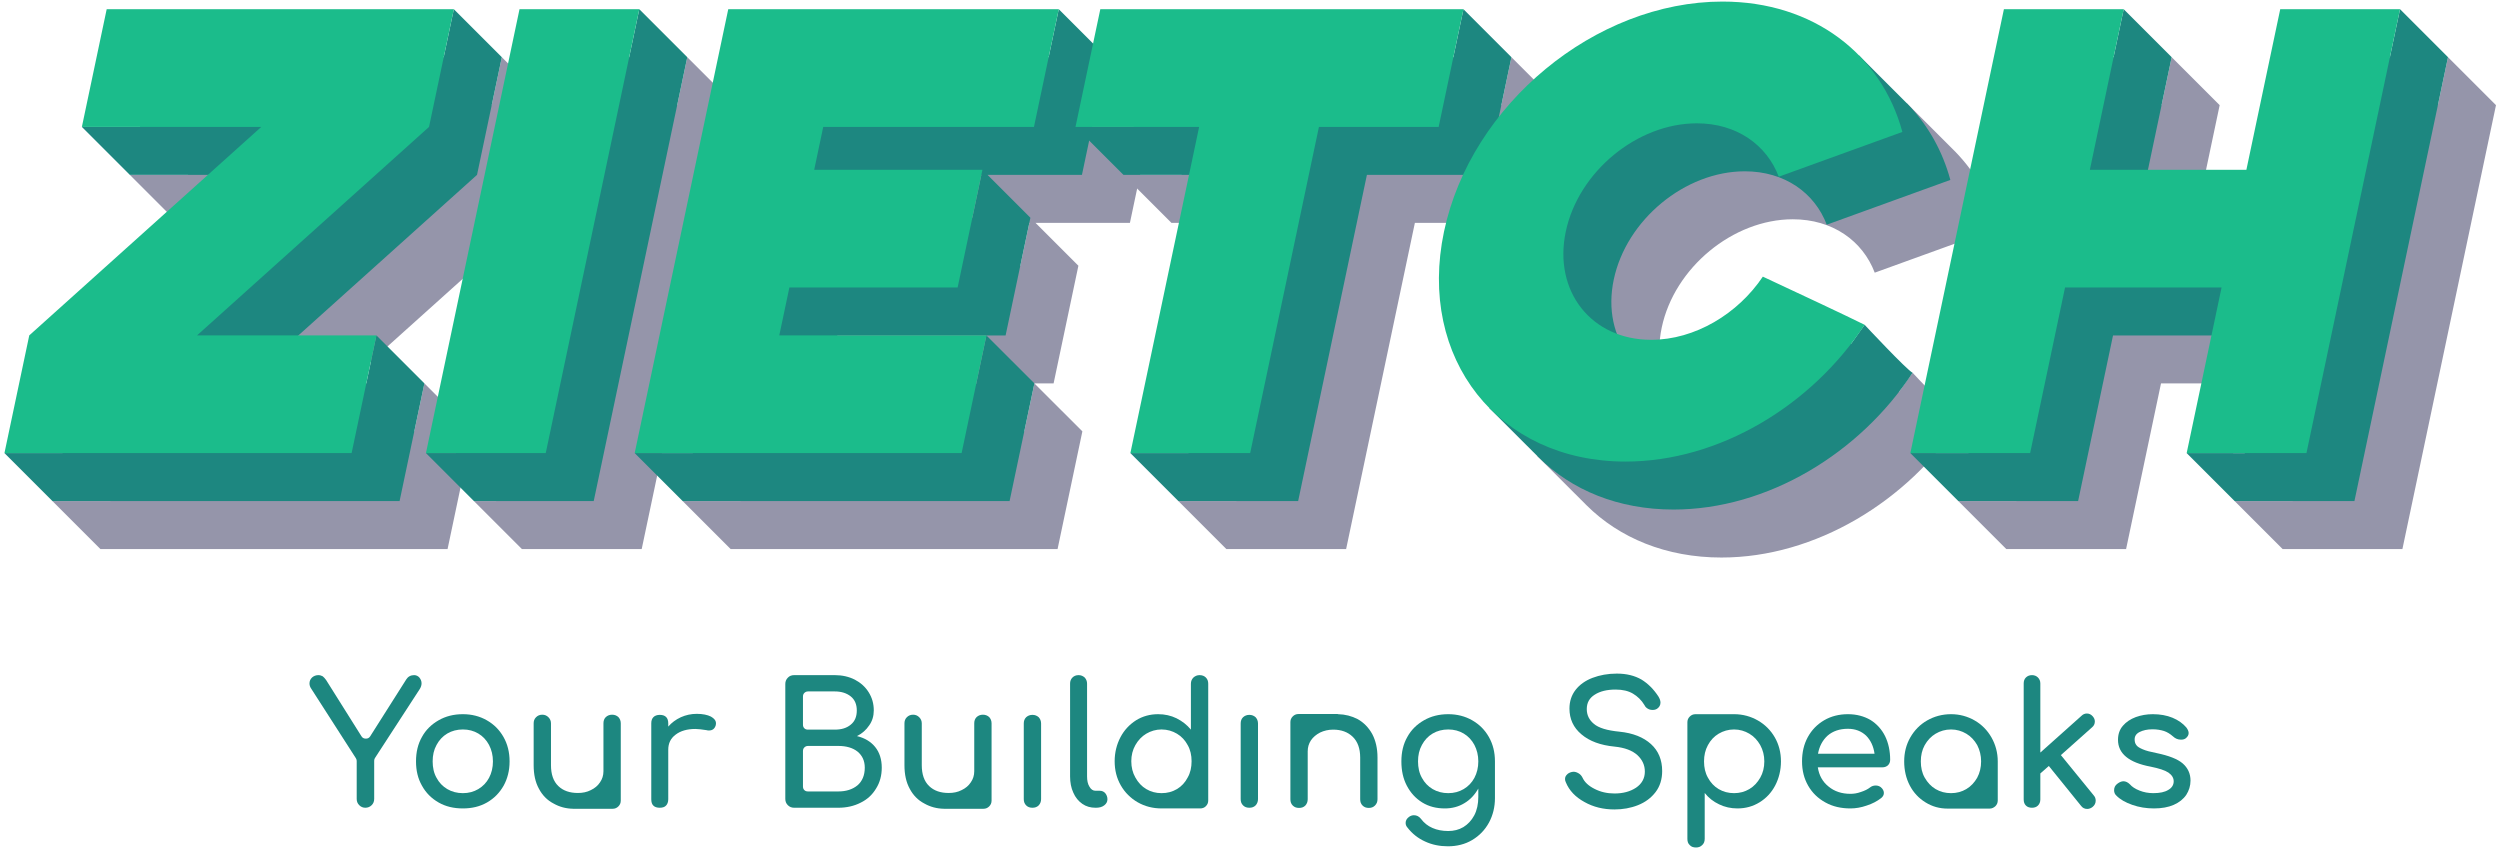 <svg width="424" height="144" viewBox="0 0 424 144" fill="none" xmlns="http://www.w3.org/2000/svg">
<path d="M71.123 114.905C70.893 114.646 70.576 114.502 70.23 114.502C69.654 114.502 69.193 114.761 68.905 115.222L62.771 124.898C62.598 125.158 62.368 125.273 62.051 125.273C61.734 125.273 61.475 125.158 61.302 124.87L55.312 115.337C55.11 115.049 54.909 114.847 54.736 114.703C54.534 114.588 54.275 114.502 53.987 114.502C53.584 114.502 53.209 114.646 52.921 114.905C52.633 115.193 52.489 115.51 52.489 115.913C52.489 116.201 52.576 116.518 52.806 116.834L60.352 128.585C60.438 128.729 60.496 128.873 60.496 129.046V135.497C60.496 135.929 60.64 136.274 60.928 136.562C61.216 136.85 61.561 136.994 61.965 136.994C62.368 136.994 62.742 136.85 63.03 136.562C63.318 136.274 63.462 135.929 63.462 135.497V129.046C63.462 128.902 63.491 128.729 63.577 128.585L71.209 116.834C71.382 116.546 71.497 116.23 71.497 115.884C71.497 115.51 71.353 115.193 71.123 114.905Z" fill="#1D8780"/>
<path d="M82.566 122.162C81.356 121.471 80.002 121.126 78.505 121.126C76.95 121.126 75.596 121.471 74.386 122.162C73.177 122.854 72.226 123.775 71.564 124.985C70.873 126.194 70.556 127.577 70.556 129.132C70.556 130.687 70.873 132.041 71.564 133.25C72.226 134.46 73.177 135.41 74.386 136.102C75.596 136.793 76.95 137.11 78.505 137.11C80.031 137.11 81.385 136.793 82.594 136.102C83.804 135.41 84.726 134.46 85.417 133.25C86.079 132.041 86.425 130.687 86.425 129.132C86.425 127.577 86.079 126.194 85.388 124.985C84.697 123.775 83.775 122.854 82.566 122.162ZM75.855 124.409C76.633 123.948 77.526 123.718 78.505 123.718C79.484 123.718 80.348 123.948 81.126 124.409C81.903 124.87 82.508 125.532 82.94 126.338C83.372 127.174 83.602 128.095 83.602 129.132C83.602 130.169 83.372 131.119 82.94 131.926C82.508 132.732 81.903 133.366 81.126 133.826C80.348 134.287 79.484 134.518 78.505 134.518C77.526 134.518 76.633 134.287 75.855 133.826C75.078 133.366 74.473 132.732 74.041 131.926C73.58 131.119 73.378 130.169 73.378 129.132C73.378 128.095 73.58 127.174 74.041 126.338C74.473 125.532 75.078 124.87 75.855 124.409Z" fill="#1D8780"/>
<path d="M105.283 135.526V122.681C105.283 122.249 105.139 121.903 104.879 121.615C104.591 121.356 104.246 121.212 103.814 121.212C103.382 121.212 103.036 121.356 102.748 121.615C102.46 121.903 102.345 122.249 102.345 122.681V130.802C102.345 131.522 102.143 132.127 101.769 132.674C101.395 133.25 100.876 133.682 100.214 133.999C99.551 134.345 98.802 134.489 98.025 134.489C96.614 134.489 95.519 134.114 94.684 133.308C93.849 132.502 93.446 131.321 93.446 129.766V122.681C93.446 122.278 93.302 121.932 93.014 121.644C92.726 121.356 92.38 121.212 91.977 121.212C91.545 121.212 91.199 121.356 90.911 121.644C90.623 121.932 90.508 122.278 90.508 122.681V129.766C90.508 131.35 90.796 132.674 91.401 133.769C91.977 134.863 92.812 135.727 93.878 136.274C94.886 136.85 95.98 137.138 97.19 137.167C97.247 137.167 99.465 137.167 103.929 137.167C104.303 137.167 104.62 137.023 104.879 136.764C105.139 136.505 105.283 136.188 105.283 135.785V135.526Z" fill="#1D8780"/>
<path d="M120.565 121.529C119.989 121.241 119.183 121.068 118.175 121.068C117.195 121.068 116.303 121.27 115.467 121.644C114.603 122.047 113.912 122.566 113.336 123.228V122.681C113.336 121.73 112.847 121.241 111.896 121.241C111.435 121.241 111.061 121.385 110.831 121.615C110.571 121.874 110.456 122.22 110.456 122.681V135.554C110.456 136.044 110.571 136.418 110.831 136.649C111.061 136.879 111.435 136.994 111.896 136.994C112.357 136.994 112.731 136.879 112.962 136.62C113.192 136.39 113.336 136.015 113.336 135.554V127.145C113.336 126.079 113.739 125.215 114.603 124.582C115.439 123.948 116.562 123.631 117.944 123.631C118.405 123.631 119.039 123.718 119.816 123.833C119.989 123.89 120.133 123.89 120.248 123.89C120.824 123.89 121.227 123.602 121.4 122.969C121.4 122.911 121.429 122.825 121.429 122.681C121.429 122.22 121.141 121.846 120.565 121.529Z" fill="#1D8780"/>
<path d="M144.996 115.279C143.988 114.761 142.836 114.502 141.569 114.502H134.685C134.253 114.502 133.879 114.646 133.62 114.934C133.332 115.222 133.188 115.567 133.188 115.999V135.497C133.188 135.929 133.332 136.274 133.62 136.562C133.908 136.85 134.253 136.994 134.685 136.994H142.173C143.585 136.994 144.852 136.706 145.975 136.13C147.098 135.583 147.962 134.777 148.596 133.711C149.229 132.703 149.546 131.522 149.546 130.198C149.546 128.786 149.172 127.606 148.423 126.684C147.674 125.762 146.637 125.158 145.341 124.841C146.205 124.409 146.897 123.804 147.415 123.026C147.933 122.306 148.193 121.442 148.193 120.492C148.193 119.34 147.905 118.332 147.329 117.41C146.753 116.489 145.975 115.798 144.996 115.279ZM144.276 122.911C143.585 123.487 142.692 123.746 141.569 123.746H137.047C136.788 123.746 136.586 123.689 136.413 123.516C136.241 123.343 136.183 123.142 136.183 122.882V118.159C136.183 117.9 136.241 117.698 136.413 117.526C136.586 117.353 136.788 117.266 137.047 117.266H141.569C142.692 117.266 143.585 117.554 144.276 118.102C144.967 118.649 145.313 119.455 145.313 120.492C145.313 121.558 144.967 122.364 144.276 122.911ZM145.428 133.193C144.593 133.884 143.498 134.23 142.173 134.23H137.047C136.788 134.23 136.586 134.172 136.413 133.999C136.241 133.826 136.183 133.625 136.183 133.366V127.404C136.183 127.145 136.241 126.943 136.413 126.77C136.586 126.598 136.788 126.511 137.047 126.511H142.173C143.527 126.511 144.621 126.828 145.428 127.462C146.234 128.124 146.666 129.017 146.666 130.198C146.666 131.494 146.234 132.502 145.428 133.193Z" fill="#1D8780"/>
<path d="M168.17 135.526V122.681C168.17 122.249 168.026 121.903 167.767 121.615C167.479 121.356 167.133 121.212 166.701 121.212C166.269 121.212 165.924 121.356 165.636 121.615C165.348 121.903 165.232 122.249 165.232 122.681V130.802C165.232 131.522 165.031 132.127 164.656 132.674C164.282 133.25 163.764 133.682 163.101 133.999C162.439 134.345 161.69 134.489 160.912 134.489C159.501 134.489 158.407 134.114 157.572 133.308C156.736 132.502 156.333 131.321 156.333 129.766V122.681C156.333 122.278 156.189 121.932 155.901 121.644C155.613 121.356 155.268 121.212 154.864 121.212C154.432 121.212 154.087 121.356 153.799 121.644C153.511 121.932 153.396 122.278 153.396 122.681V129.766C153.396 131.35 153.684 132.674 154.288 133.769C154.864 134.863 155.7 135.727 156.765 136.274C157.773 136.85 158.868 137.138 160.077 137.167C160.135 137.167 162.352 137.167 166.816 137.167C167.191 137.167 167.508 137.023 167.767 136.764C168.026 136.505 168.17 136.188 168.17 135.785V135.526Z" fill="#1D8780"/>
<path d="M174.035 121.644C173.747 121.932 173.632 122.278 173.632 122.71V135.526C173.632 135.958 173.747 136.303 174.035 136.591C174.323 136.879 174.668 136.994 175.1 136.994C175.532 136.994 175.878 136.879 176.166 136.591C176.425 136.303 176.569 135.958 176.569 135.526V122.71C176.569 122.278 176.425 121.932 176.166 121.644C175.878 121.385 175.532 121.241 175.1 121.241C174.668 121.241 174.323 121.385 174.035 121.644Z" fill="#1D8780"/>
<path d="M181.89 114.905C181.602 115.193 181.486 115.538 181.486 115.942V131.666C181.486 132.703 181.659 133.625 182.034 134.431C182.379 135.238 182.898 135.871 183.56 136.332C184.222 136.793 184.971 136.994 185.806 136.994H185.864C186.44 136.994 186.901 136.879 187.275 136.591C187.621 136.332 187.822 135.986 187.822 135.554C187.822 135.151 187.678 134.806 187.448 134.518C187.218 134.258 186.901 134.114 186.526 134.114H185.806C185.374 134.114 185.029 133.884 184.77 133.423C184.482 132.962 184.366 132.386 184.366 131.666V115.942C184.366 115.538 184.222 115.193 183.963 114.905C183.675 114.646 183.33 114.502 182.926 114.502C182.494 114.502 182.149 114.646 181.89 114.905Z" fill="#1D8780"/>
<path d="M189.046 129.103C189.046 130.63 189.392 131.983 190.083 133.193C190.774 134.402 191.753 135.382 192.963 136.073C194.172 136.764 195.526 137.11 196.995 137.11H197.11H197.168H203.532C203.936 137.11 204.252 136.994 204.512 136.735C204.8 136.447 204.915 136.13 204.915 135.756V129.622V129.103V115.97C204.915 115.538 204.8 115.193 204.512 114.905C204.252 114.646 203.907 114.502 203.446 114.502C203.043 114.502 202.697 114.646 202.409 114.905C202.121 115.193 201.977 115.538 201.977 115.97V123.746C201.315 122.94 200.508 122.306 199.529 121.817C198.579 121.356 197.542 121.126 196.419 121.126C195.036 121.126 193.798 121.471 192.675 122.162C191.552 122.882 190.659 123.833 190.025 125.042C189.392 126.252 189.046 127.634 189.046 129.103ZM191.868 129.103C191.868 128.095 192.099 127.174 192.56 126.367C193.02 125.561 193.625 124.898 194.403 124.438C195.18 123.977 196.044 123.718 196.995 123.718C197.974 123.718 198.838 123.977 199.616 124.438C200.393 124.898 200.998 125.561 201.43 126.367C201.891 127.174 202.092 128.095 202.092 129.103C202.092 130.14 201.891 131.062 201.43 131.868C200.998 132.703 200.393 133.366 199.616 133.826C198.838 134.287 197.974 134.518 196.995 134.518C196.044 134.518 195.18 134.287 194.403 133.826C193.625 133.366 193.02 132.703 192.56 131.868C192.099 131.062 191.868 130.14 191.868 129.103Z" fill="#1D8780"/>
<path d="M210.822 121.644C210.534 121.932 210.419 122.278 210.419 122.71V135.526C210.419 135.958 210.534 136.303 210.822 136.591C211.11 136.879 211.456 136.994 211.888 136.994C212.32 136.994 212.666 136.879 212.954 136.591C213.213 136.303 213.357 135.958 213.357 135.526V122.71C213.357 122.278 213.213 121.932 212.954 121.644C212.666 121.385 212.32 121.241 211.888 121.241C211.456 121.241 211.11 121.385 210.822 121.644Z" fill="#1D8780"/>
<path d="M232.732 124.495C232.127 123.401 231.292 122.537 230.255 121.961C229.247 121.442 228.152 121.154 226.943 121.126C226.914 121.126 226.856 121.097 226.856 121.097H220.232C219.829 121.097 219.512 121.241 219.253 121.5C218.965 121.788 218.85 122.105 218.85 122.479C218.85 122.508 218.85 122.566 218.85 122.594C218.85 122.652 218.85 122.681 218.85 122.71V135.554C218.85 135.986 218.965 136.332 219.253 136.62C219.541 136.908 219.887 137.023 220.319 137.023C220.751 137.023 221.096 136.908 221.384 136.62C221.643 136.332 221.787 135.986 221.787 135.554V127.433C221.787 126.742 221.96 126.137 222.335 125.561C222.709 125.014 223.227 124.582 223.89 124.236C224.552 123.919 225.301 123.746 226.107 123.746C227.49 123.746 228.584 124.15 229.42 124.956C230.255 125.762 230.687 126.943 230.687 128.47V135.554C230.687 135.986 230.802 136.332 231.09 136.62C231.378 136.908 231.724 137.023 232.156 137.023C232.559 137.023 232.904 136.908 233.192 136.62C233.48 136.332 233.624 135.986 233.624 135.554V128.47C233.624 126.914 233.308 125.59 232.732 124.495Z" fill="#1D8780"/>
<path d="M249.684 122.162C248.475 121.471 247.121 121.126 245.624 121.126C244.068 121.126 242.715 121.471 241.505 122.162C240.296 122.854 239.345 123.775 238.683 124.985C237.992 126.194 237.675 127.577 237.675 129.132C237.675 130.687 237.963 132.041 238.596 133.25C239.23 134.46 240.094 135.41 241.217 136.102C242.34 136.793 243.608 137.11 245.048 137.11C246.257 137.11 247.38 136.822 248.36 136.217C249.339 135.641 250.116 134.806 250.721 133.74V135.151C250.721 136.361 250.491 137.426 250.03 138.29C249.569 139.154 248.936 139.817 248.187 140.278C247.409 140.738 246.545 140.94 245.624 140.94C244.616 140.94 243.723 140.767 242.945 140.422C242.139 140.076 241.505 139.558 240.987 138.866C240.67 138.463 240.267 138.262 239.806 138.262C239.518 138.262 239.259 138.348 239 138.521C238.596 138.809 238.395 139.154 238.395 139.558C238.395 139.846 238.481 140.105 238.712 140.364C239.518 141.401 240.497 142.178 241.707 142.726C242.888 143.273 244.184 143.532 245.566 143.532C247.092 143.532 248.475 143.186 249.684 142.466C250.894 141.746 251.844 140.767 252.536 139.5C253.198 138.262 253.544 136.879 253.544 135.353V129.132C253.544 127.577 253.198 126.194 252.507 124.985C251.816 123.775 250.894 122.854 249.684 122.162ZM248.244 133.826C247.467 134.287 246.603 134.518 245.624 134.518C244.644 134.518 243.752 134.287 242.974 133.826C242.196 133.366 241.592 132.732 241.16 131.926C240.699 131.119 240.497 130.169 240.497 129.132C240.497 128.095 240.699 127.174 241.16 126.338C241.592 125.532 242.196 124.87 242.974 124.409C243.752 123.948 244.644 123.718 245.624 123.718C246.603 123.718 247.467 123.948 248.244 124.409C249.022 124.87 249.627 125.532 250.059 126.338C250.491 127.174 250.721 128.095 250.721 129.132C250.721 130.169 250.491 131.119 250.059 131.926C249.627 132.732 249.022 133.366 248.244 133.826Z" fill="#1D8780"/>
<path d="M278.391 115.25C277.239 114.588 275.856 114.242 274.215 114.242C272.688 114.242 271.306 114.502 270.096 114.962C268.887 115.423 267.908 116.114 267.216 117.007C266.525 117.9 266.18 118.966 266.18 120.175C266.18 121.932 266.842 123.401 268.224 124.553C269.578 125.705 271.45 126.396 273.84 126.626C275.568 126.799 276.836 127.289 277.7 128.066C278.535 128.844 278.967 129.766 278.967 130.86C278.967 132.012 278.448 132.934 277.469 133.596C276.461 134.258 275.252 134.575 273.812 134.575C272.573 134.575 271.45 134.316 270.442 133.798C269.405 133.279 268.743 132.646 268.397 131.897C268.253 131.609 268.052 131.35 267.764 131.177C267.476 131.004 267.188 130.889 266.9 130.889C266.756 130.889 266.669 130.918 266.612 130.918C266.237 131.004 265.949 131.148 265.748 131.378C265.517 131.609 265.431 131.839 265.431 132.127C265.431 132.3 265.46 132.473 265.575 132.703C266.151 134.086 267.188 135.18 268.714 136.015C270.24 136.879 271.94 137.282 273.812 137.282C275.223 137.282 276.548 137.052 277.786 136.562C279.024 136.073 280.032 135.324 280.781 134.345C281.53 133.366 281.904 132.156 281.904 130.774C281.904 128.873 281.271 127.346 280.004 126.194C278.736 125.042 276.951 124.322 274.647 124.092C272.573 123.89 271.133 123.458 270.327 122.767C269.52 122.105 269.117 121.27 269.117 120.262C269.117 119.196 269.549 118.39 270.471 117.814C271.364 117.238 272.544 116.95 274.013 116.95C275.194 116.95 276.173 117.18 276.951 117.641C277.728 118.102 278.391 118.735 278.909 119.599C279.024 119.858 279.226 120.06 279.485 120.204C279.716 120.348 280.004 120.406 280.292 120.406C280.58 120.406 280.81 120.348 281.04 120.204C281.415 119.945 281.616 119.599 281.616 119.167C281.616 118.85 281.501 118.505 281.271 118.13C280.464 116.892 279.514 115.942 278.391 115.25Z" fill="#1D8780"/>
<path d="M302.05 129.132C302.05 127.634 301.704 126.281 301.013 125.071C300.322 123.862 299.343 122.882 298.133 122.191C296.924 121.5 295.57 121.126 294.101 121.126H293.986H293.928H287.564C287.16 121.126 286.844 121.27 286.584 121.529C286.296 121.817 286.181 122.134 286.181 122.508V128.642V129.132V142.265C286.181 142.726 286.296 143.071 286.584 143.33C286.844 143.618 287.189 143.734 287.65 143.734C288.053 143.734 288.399 143.618 288.687 143.33C288.975 143.071 289.119 142.726 289.119 142.265V134.489C289.781 135.324 290.588 135.958 291.567 136.418C292.517 136.879 293.554 137.11 294.677 137.11C296.06 137.11 297.298 136.764 298.421 136.073C299.544 135.382 300.437 134.431 301.071 133.222C301.704 132.012 302.05 130.63 302.05 129.132ZM299.228 129.132C299.228 130.169 298.997 131.09 298.536 131.897C298.076 132.703 297.471 133.366 296.693 133.826C295.916 134.287 295.052 134.518 294.101 134.518C293.122 134.518 292.258 134.287 291.48 133.826C290.703 133.366 290.098 132.703 289.666 131.897C289.205 131.09 289.004 130.169 289.004 129.132C289.004 128.124 289.205 127.202 289.666 126.367C290.098 125.561 290.703 124.898 291.48 124.438C292.258 123.977 293.122 123.718 294.101 123.718C295.052 123.718 295.916 123.977 296.693 124.438C297.471 124.898 298.076 125.561 298.536 126.367C298.997 127.202 299.228 128.124 299.228 129.132Z" fill="#1D8780"/>
<path d="M320.198 129.794C320.428 129.564 320.572 129.247 320.572 128.873C320.572 127.375 320.284 126.022 319.708 124.841C319.132 123.689 318.297 122.767 317.231 122.105C316.137 121.471 314.87 121.126 313.401 121.126C311.903 121.126 310.55 121.471 309.369 122.162C308.188 122.854 307.266 123.804 306.604 125.014C305.942 126.223 305.625 127.606 305.625 129.132C305.625 130.687 305.97 132.041 306.662 133.25C307.353 134.46 308.332 135.41 309.599 136.102C310.838 136.793 312.249 137.11 313.833 137.11C314.697 137.11 315.618 136.966 316.598 136.62C317.577 136.303 318.383 135.871 319.046 135.353C319.334 135.122 319.506 134.834 319.506 134.489C319.506 134.143 319.334 133.798 318.988 133.51C318.758 133.337 318.47 133.222 318.124 133.222C317.75 133.222 317.433 133.337 317.174 133.538C316.77 133.855 316.252 134.114 315.618 134.316C314.985 134.546 314.409 134.633 313.833 134.633C312.364 134.633 311.126 134.23 310.118 133.394C309.11 132.588 308.505 131.494 308.303 130.14H319.247C319.622 130.14 319.938 130.025 320.198 129.794ZM309.974 124.754C310.838 124.006 311.99 123.602 313.401 123.602C314.668 123.602 315.676 124.006 316.482 124.754C317.26 125.532 317.75 126.569 317.922 127.836H308.332C308.562 126.569 309.11 125.532 309.974 124.754Z" fill="#1D8780"/>
<path d="M338.819 129.132C338.819 127.663 338.444 126.281 337.753 125.071C337.062 123.862 336.111 122.882 334.902 122.191C333.692 121.5 332.367 121.126 330.899 121.126C329.401 121.126 328.047 121.5 326.838 122.191C325.628 122.882 324.678 123.862 323.987 125.071C323.295 126.281 322.95 127.634 322.95 129.132C322.95 130.63 323.267 132.012 323.9 133.222C324.534 134.431 325.427 135.382 326.55 136.073C327.702 136.793 328.94 137.138 330.323 137.138H330.553H337.436C337.811 137.138 338.127 136.994 338.415 136.735C338.675 136.476 338.819 136.159 338.819 135.756V135.554V129.132ZM326.435 131.897C325.974 131.09 325.772 130.169 325.772 129.132C325.772 128.124 325.974 127.202 326.435 126.367C326.895 125.561 327.5 124.898 328.278 124.438C329.055 123.977 329.919 123.718 330.899 123.718C331.849 123.718 332.713 123.977 333.491 124.438C334.268 124.898 334.873 125.561 335.334 126.367C335.766 127.202 335.996 128.124 335.996 129.132C335.996 130.169 335.766 131.09 335.334 131.897C334.873 132.703 334.268 133.366 333.491 133.826C332.713 134.287 331.849 134.518 330.899 134.518C329.919 134.518 329.055 134.287 328.278 133.826C327.5 133.366 326.895 132.703 326.435 131.897Z" fill="#1D8780"/>
<path d="M355.43 135.785C355.43 135.439 355.315 135.151 355.113 134.921L349.526 128.066L354.825 123.343C355.113 123.113 355.286 122.767 355.286 122.364C355.286 122.018 355.142 121.73 354.911 121.471C354.652 121.183 354.335 121.01 353.932 121.01C353.587 121.01 353.27 121.154 353.039 121.385L346.041 127.634V115.913C346.041 115.51 345.897 115.164 345.638 114.905C345.379 114.646 345.033 114.502 344.63 114.502C344.198 114.502 343.852 114.646 343.593 114.905C343.334 115.164 343.219 115.51 343.219 115.913V135.583C343.219 136.015 343.334 136.361 343.593 136.62C343.852 136.879 344.198 136.994 344.63 136.994C345.033 136.994 345.379 136.879 345.638 136.62C345.897 136.361 346.041 136.015 346.041 135.583V131.177L347.481 129.91L352.953 136.678C353.212 137.023 353.558 137.196 353.99 137.196C354.307 137.196 354.623 137.081 354.911 136.85C355.257 136.562 355.43 136.217 355.43 135.785Z" fill="#1D8780"/>
<path d="M368.458 121.73C367.479 121.327 366.355 121.126 365.117 121.126C364.08 121.126 363.13 121.298 362.237 121.615C361.315 121.961 360.595 122.45 360.048 123.084C359.472 123.746 359.213 124.553 359.213 125.474C359.213 127.807 361.056 129.334 364.743 130.025C366.154 130.313 367.162 130.63 367.767 131.033C368.343 131.436 368.659 131.926 368.659 132.502C368.659 133.135 368.343 133.625 367.738 133.97C367.133 134.345 366.298 134.518 365.203 134.518C364.368 134.518 363.591 134.374 362.871 134.086C362.122 133.798 361.575 133.423 361.229 133.02C360.883 132.674 360.509 132.502 360.135 132.502C359.818 132.502 359.472 132.646 359.127 132.905C358.723 133.193 358.551 133.567 358.551 134.028C358.551 134.374 358.666 134.69 358.925 134.921C359.559 135.583 360.48 136.102 361.632 136.505C362.784 136.908 363.994 137.11 365.319 137.11C366.615 137.11 367.738 136.908 368.659 136.505C369.581 136.102 370.301 135.526 370.791 134.806C371.251 134.086 371.511 133.279 371.511 132.386C371.511 131.206 371.05 130.226 370.186 129.478C369.322 128.729 367.824 128.153 365.751 127.721C364.714 127.519 363.936 127.318 363.418 127.087C362.871 126.857 362.496 126.626 362.323 126.367C362.122 126.108 362.035 125.791 362.035 125.388C362.035 124.87 362.295 124.438 362.871 124.15C363.447 123.862 364.167 123.689 365.059 123.689C365.808 123.689 366.471 123.804 367.018 123.977C367.536 124.15 368.055 124.466 368.544 124.898C368.947 125.273 369.379 125.446 369.898 125.446C370.215 125.446 370.474 125.388 370.704 125.215C371.021 124.956 371.194 124.668 371.194 124.322C371.194 124.034 371.05 123.718 370.819 123.401C370.243 122.71 369.437 122.134 368.458 121.73Z" fill="#1D8780"/>
<path d="M93.247 17.837L85.109 9.7L83.394 17.837H34.368L31.876 29.662L22.023 29.661L30.161 37.799H60.585L21.236 73.158L18.744 84.983L8.891 84.983L17.029 93.12H75.907L80.115 73.158L71.978 65.021L70.262 73.158H49.69L89.039 37.799L93.247 17.837Z" fill="#9595AA"/>
<path d="M85.11 9.7L76.972 1.562L75.257 9.7H26.231L23.738 21.524L13.886 21.524L22.023 29.661H52.448L13.099 65.021L10.606 76.845L0.754 76.845L8.891 84.982H67.77L71.978 65.021L63.84 56.883L62.124 65.021H41.553L80.902 29.661L85.11 9.7Z" fill="#1D8780"/>
<path d="M76.972 1.562H18.094L13.886 21.524H44.311L4.962 56.883L0.754 76.845H59.633L63.84 56.883H33.415L72.764 21.524L76.972 1.562Z" fill="#1BBC8B"/>
<path d="M108.832 93.12H88.516L80.378 84.983L90.235 84.963L104.385 17.837H114.848L116.564 9.7L124.701 17.837L108.832 93.12Z" fill="#9595AA"/>
<path d="M100.695 84.982H80.378L72.241 76.845L82.098 76.825L96.247 9.7H106.711L108.426 1.562L116.564 9.7L100.695 84.982Z" fill="#1D8780"/>
<path d="M92.557 76.845H72.241L88.11 1.562H108.426L92.557 76.845Z" fill="#1BBC8B"/>
<path d="M191.635 37.799L195.842 17.837L187.705 9.7L185.989 17.837H160.103H158.663H139.786L125.633 84.982L115.78 84.983L123.917 93.12H179.364L183.571 73.158L175.434 65.03L173.719 73.158H148.441L150.155 65.03H178.689L182.896 45.068L174.759 36.931L173.044 45.068H154.363L155.895 37.799H191.635Z" fill="#9595AA"/>
<path d="M183.497 29.661L187.705 9.7L179.568 1.562L177.852 9.7H151.965H150.526H131.649L117.496 76.844L107.643 76.845L115.78 84.983H171.226L175.434 65.021L167.297 56.892L165.581 65.021H140.304L142.017 56.892H170.551L174.759 36.931L166.622 28.794L164.907 36.931H146.225L147.758 29.661H183.497Z" fill="#1D8780"/>
<path d="M175.36 21.524L179.568 1.562H143.828H142.388H123.512L107.643 76.845H125.91H127.959H163.089L167.297 56.883H132.167L133.88 48.755H162.414L166.622 28.794H138.088L139.62 21.524H175.36Z" fill="#1BBC8B"/>
<path d="M264.479 17.837L256.341 9.7L254.626 17.837H202.888L200.395 29.662L190.543 29.661L198.68 37.799H219.648L209.702 84.982L199.849 84.983L207.987 93.12H228.303L239.964 37.799H260.271L264.479 17.837Z" fill="#9595AA"/>
<path d="M256.341 9.7L248.204 1.562L246.489 9.7H194.75L192.258 21.524L182.405 21.524L190.543 29.661H211.51L201.565 76.845L191.712 76.845L199.849 84.982H220.166L231.827 29.661H252.134L256.341 9.7Z" fill="#1D8780"/>
<path d="M248.204 1.562H227.897H207.581H186.613L182.405 21.524H203.373L191.712 76.845H212.028L223.69 21.524H243.996L248.204 1.562Z" fill="#1BBC8B"/>
<path d="M324.377 63.222L322.115 66.403C322.115 66.403 317.464 64.224 315.252 63.192C311.019 69.51 303.725 73.907 296.318 73.907C286.179 73.907 279.693 65.688 281.83 55.549C283.967 45.41 293.919 37.191 304.058 37.191C310.796 37.191 315.902 40.833 317.955 46.245L338.918 38.652C337.581 33.712 335.109 29.352 331.72 25.836L331.725 25.835L323.379 17.489L323.324 19.807C318.984 17.717 313.961 16.541 308.41 16.541C286.867 16.541 265.721 34.005 261.18 55.549C259.424 63.877 260.417 71.589 263.528 77.925L260.686 77.304L269.011 85.628C269.024 85.642 269.037 85.655 269.05 85.668L269.075 85.693C274.643 91.231 282.565 94.557 291.965 94.557C307.878 94.557 323.566 85.022 332.514 71.359C331.512 70.862 324.377 63.222 324.377 63.222Z" fill="#9595AA"/>
<path d="M316.239 55.085L313.978 58.266C313.978 58.266 309.326 56.086 307.115 55.055C302.881 61.373 295.588 65.769 288.181 65.769C278.042 65.769 271.555 57.55 273.693 47.411C275.83 37.273 285.781 29.054 295.92 29.054C302.659 29.054 307.765 32.696 309.818 38.108L330.78 30.515C329.444 25.574 326.972 21.215 323.582 17.699L323.587 17.698L315.242 9.352L315.186 11.669C310.847 9.58 305.824 8.404 300.273 8.404C278.729 8.404 257.584 25.868 253.043 47.411C251.287 55.74 252.28 63.452 255.391 69.788L252.549 69.167L260.874 77.491C260.887 77.504 260.9 77.517 260.913 77.53L260.938 77.556C266.506 83.094 274.427 86.419 283.828 86.419C299.741 86.419 315.429 76.885 324.377 63.222C323.375 62.724 316.239 55.085 316.239 55.085Z" fill="#1D8780"/>
<path d="M280.043 57.632C269.905 57.632 263.418 49.413 265.555 39.274C267.693 29.135 277.644 20.916 287.783 20.916C294.522 20.916 299.628 24.558 301.68 29.97L322.643 22.377C319.103 9.295 307.626 0.266 292.136 0.266C270.592 0.266 249.446 17.731 244.905 39.274C240.364 60.818 254.147 78.282 275.691 78.282C291.604 78.282 307.292 68.748 316.239 55.085C313.14 53.544 305.394 49.91 298.977 46.918C294.744 53.236 287.451 57.632 280.043 57.632Z" fill="#1BBC8B"/>
<path d="M403.002 17.837L397.261 45.068H370.714L376.455 17.837L368.317 9.7L366.601 17.837H356.138L341.984 84.983L332.132 84.983L340.269 93.12H360.585L366.507 65.03H393.054L388.848 84.983L378.995 84.983L387.132 93.12H407.449L423.318 17.837L415.18 9.7L413.466 17.837H403.002Z" fill="#9595AA"/>
<path d="M394.864 9.7L389.124 36.931H362.577L368.317 9.7L360.18 1.562L358.464 9.7H348.001L333.847 76.845L323.994 76.845L332.132 84.982H352.448L358.369 56.892H384.916L380.71 76.846L370.858 76.845L378.995 84.982H399.312L415.18 9.7L407.043 1.562L405.328 9.7H394.864Z" fill="#1D8780"/>
<path d="M386.727 1.562L380.987 28.794H354.44L360.18 1.562H339.863L323.994 76.845H344.311L350.232 48.755H376.779L370.858 76.845H391.174L407.043 1.562H386.727Z" fill="#1BBC8B"/>
</svg>
